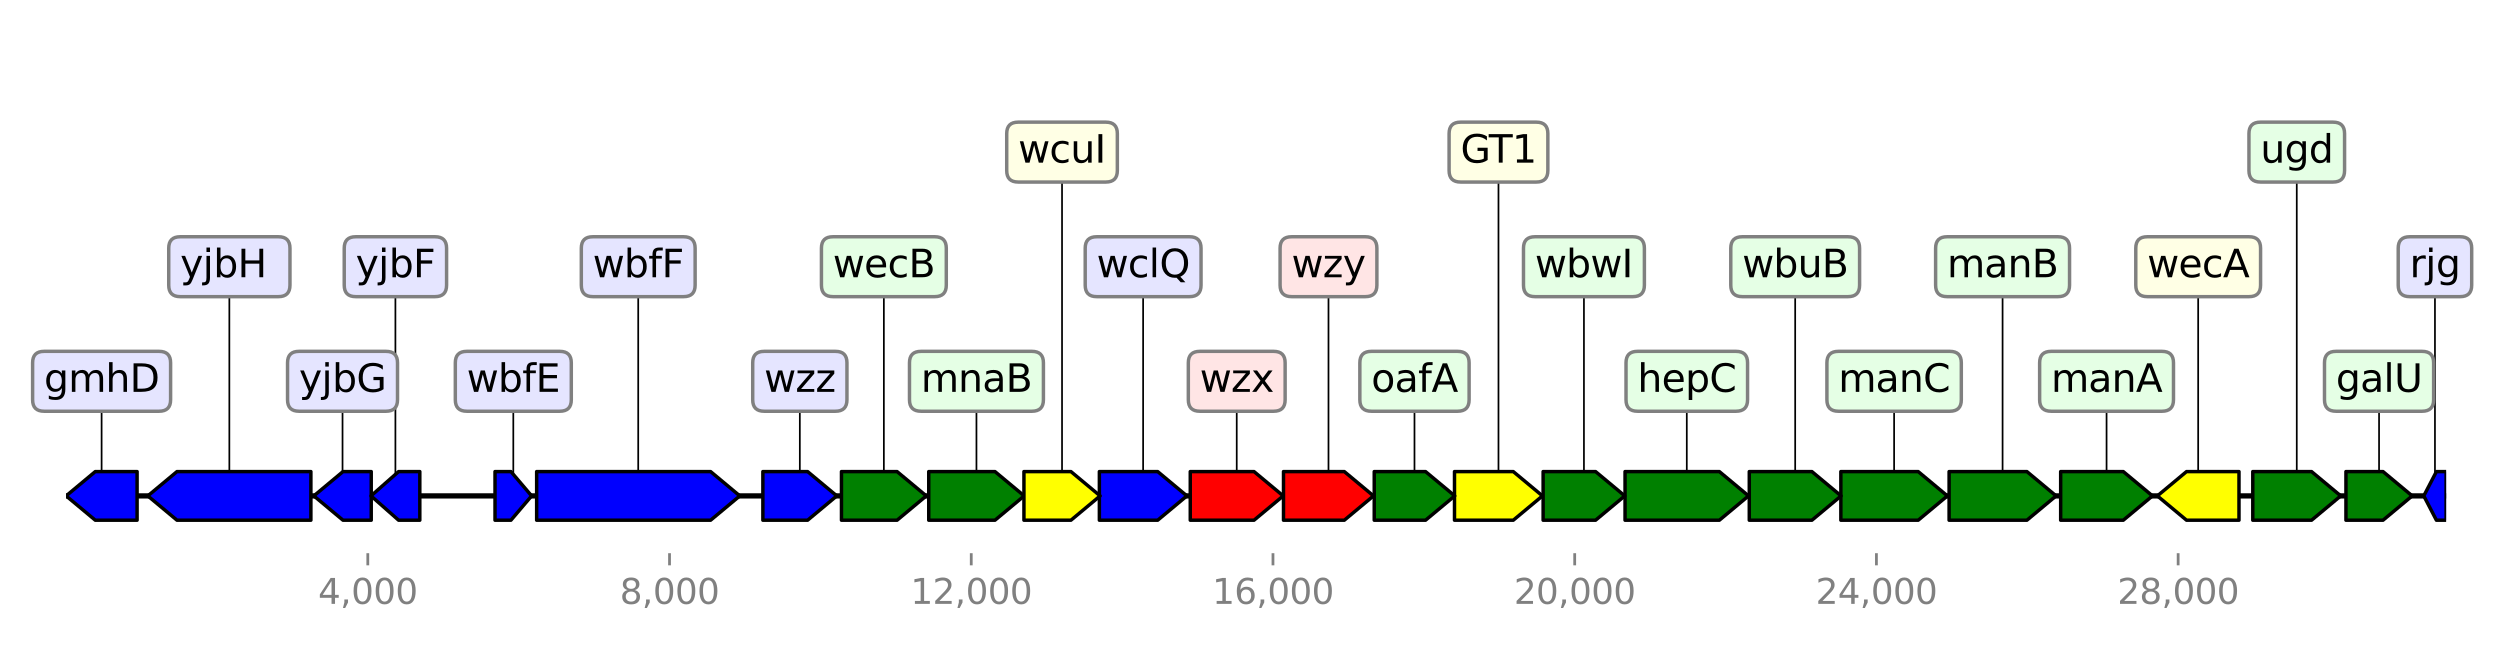 <?xml version="1.0" encoding="utf-8" standalone="no"?>
<!DOCTYPE svg PUBLIC "-//W3C//DTD SVG 1.1//EN"
  "http://www.w3.org/Graphics/SVG/1.1/DTD/svg11.dtd">
<svg height="187.2pt" version="1.1" viewBox="0 0 720 187.2" width="720pt" xmlns="http://www.w3.org/2000/svg" xmlns:xlink="http://www.w3.org/1999/xlink">
 <defs>
  <style type="text/css">*{stroke-linecap:butt;stroke-linejoin:round;}</style>
 </defs>
 <g id="figure_1">
  <g id="patch_1">
   <path d="M 0 187.2 
L 720 187.2 
L 720 0 
L 0 0 
z
" style="fill:#ffffff;"/>
  </g>
  <g id="axes_1">
   <g id="line2d_1">
    <path clip-path="url(#p5db94570dc)" d="M 19.034 142.818 
L 704.488 142.818 
" style="fill:none;stroke:#000000;stroke-linecap:square;stroke-width:1.5;"/>
   </g>
   <g id="line2d_2">
    <path clip-path="url(#p5db94570dc)" d="M 183.807 76.809 
L 183.807 142.818 
" style="fill:none;stroke:#000000;stroke-linecap:square;stroke-width:0.5;"/>
   </g>
   <g id="line2d_3">
    <path clip-path="url(#p5db94570dc)" d="M 66.052 76.809 
L 66.052 142.818 
" style="fill:none;stroke:#000000;stroke-linecap:square;stroke-width:0.5;"/>
   </g>
   <g id="line2d_4">
    <path clip-path="url(#p5db94570dc)" d="M 485.795 109.813 
L 485.795 142.818 
" style="fill:none;stroke:#000000;stroke-linecap:square;stroke-width:0.5;"/>
   </g>
   <g id="line2d_5">
    <path clip-path="url(#p5db94570dc)" d="M 576.743 76.809 
L 576.743 142.818 
" style="fill:none;stroke:#000000;stroke-linecap:square;stroke-width:0.5;"/>
   </g>
   <g id="line2d_6">
    <path clip-path="url(#p5db94570dc)" d="M 545.504 109.813 
L 545.504 142.818 
" style="fill:none;stroke:#000000;stroke-linecap:square;stroke-width:0.5;"/>
   </g>
   <g id="line2d_7">
    <path clip-path="url(#p5db94570dc)" d="M 281.219 109.813 
L 281.219 142.818 
" style="fill:none;stroke:#000000;stroke-linecap:square;stroke-width:0.5;"/>
   </g>
   <g id="line2d_8">
    <path clip-path="url(#p5db94570dc)" d="M 356.178 109.813 
L 356.178 142.818 
" style="fill:none;stroke:#000000;stroke-linecap:square;stroke-width:0.5;"/>
   </g>
   <g id="line2d_9">
    <path clip-path="url(#p5db94570dc)" d="M 517.013 76.809 
L 517.013 142.818 
" style="fill:none;stroke:#000000;stroke-linecap:square;stroke-width:0.5;"/>
   </g>
   <g id="line2d_10">
    <path clip-path="url(#p5db94570dc)" d="M 606.69 109.813 
L 606.69 142.818 
" style="fill:none;stroke:#000000;stroke-linecap:square;stroke-width:0.5;"/>
   </g>
   <g id="line2d_11">
    <path clip-path="url(#p5db94570dc)" d="M 382.605 76.809 
L 382.605 142.818 
" style="fill:none;stroke:#000000;stroke-linecap:square;stroke-width:0.5;"/>
   </g>
   <g id="line2d_12">
    <path clip-path="url(#p5db94570dc)" d="M 431.561 43.804 
L 431.561 142.818 
" style="fill:none;stroke:#000000;stroke-linecap:square;stroke-width:0.5;"/>
   </g>
   <g id="line2d_13">
    <path clip-path="url(#p5db94570dc)" d="M 661.467 43.804 
L 661.467 142.818 
" style="fill:none;stroke:#000000;stroke-linecap:square;stroke-width:0.5;"/>
   </g>
   <g id="line2d_14">
    <path clip-path="url(#p5db94570dc)" d="M 329.218 76.809 
L 329.218 142.818 
" style="fill:none;stroke:#000000;stroke-linecap:square;stroke-width:0.5;"/>
   </g>
   <g id="line2d_15">
    <path clip-path="url(#p5db94570dc)" d="M 254.552 76.809 
L 254.552 142.818 
" style="fill:none;stroke:#000000;stroke-linecap:square;stroke-width:0.5;"/>
   </g>
   <g id="line2d_16">
    <path clip-path="url(#p5db94570dc)" d="M 456.174 76.809 
L 456.174 142.818 
" style="fill:none;stroke:#000000;stroke-linecap:square;stroke-width:0.5;"/>
   </g>
   <g id="line2d_17">
    <path clip-path="url(#p5db94570dc)" d="M 633.074 76.809 
L 633.074 142.818 
" style="fill:none;stroke:#000000;stroke-linecap:square;stroke-width:0.5;"/>
   </g>
   <g id="line2d_18">
    <path clip-path="url(#p5db94570dc)" d="M 407.371 109.813 
L 407.371 142.818 
" style="fill:none;stroke:#000000;stroke-linecap:square;stroke-width:0.5;"/>
   </g>
   <g id="line2d_19">
    <path clip-path="url(#p5db94570dc)" d="M 305.865 43.804 
L 305.865 142.818 
" style="fill:none;stroke:#000000;stroke-linecap:square;stroke-width:0.5;"/>
   </g>
   <g id="line2d_20">
    <path clip-path="url(#p5db94570dc)" d="M 230.351 109.813 
L 230.351 142.818 
" style="fill:none;stroke:#000000;stroke-linecap:square;stroke-width:0.5;"/>
   </g>
   <g id="line2d_21">
    <path clip-path="url(#p5db94570dc)" d="M 29.262 109.813 
L 29.262 142.818 
" style="fill:none;stroke:#000000;stroke-linecap:square;stroke-width:0.5;"/>
   </g>
   <g id="line2d_22">
    <path clip-path="url(#p5db94570dc)" d="M 685.168 109.813 
L 685.168 142.818 
" style="fill:none;stroke:#000000;stroke-linecap:square;stroke-width:0.5;"/>
   </g>
   <g id="line2d_23">
    <path clip-path="url(#p5db94570dc)" d="M 98.649 109.813 
L 98.649 142.818 
" style="fill:none;stroke:#000000;stroke-linecap:square;stroke-width:0.5;"/>
   </g>
   <g id="line2d_24">
    <path clip-path="url(#p5db94570dc)" d="M 113.877 76.809 
L 113.877 142.818 
" style="fill:none;stroke:#000000;stroke-linecap:square;stroke-width:0.5;"/>
   </g>
   <g id="line2d_25">
    <path clip-path="url(#p5db94570dc)" d="M 147.832 109.813 
L 147.832 142.818 
" style="fill:none;stroke:#000000;stroke-linecap:square;stroke-width:0.5;"/>
   </g>
   <g id="line2d_26">
    <path clip-path="url(#p5db94570dc)" d="M 701.266 76.809 
L 701.266 142.818 
" style="fill:none;stroke:#000000;stroke-linecap:square;stroke-width:0.5;"/>
   </g>
   <g id="patch_2">
    <path clip-path="url(#p5db94570dc)" d="M 154.556 135.818 
Q 179.606 135.818 204.657 135.818 
L 204.657 135.818 
Q 208.858 139.318 213.059 142.818 
Q 208.858 146.318 204.657 149.818 
L 204.657 149.818 
Q 179.606 149.818 154.556 149.818 
L 154.556 135.818 
z
" style="fill:#0000ff;stroke:#000000;stroke-linecap:round;"/>
   </g>
   <g id="patch_3">
    <path clip-path="url(#p5db94570dc)" d="M 89.535 149.818 
Q 70.253 149.818 50.97 149.818 
L 50.97 149.818 
Q 46.769 146.318 42.568 142.818 
Q 46.769 139.318 50.97 135.818 
L 50.97 135.818 
Q 70.253 135.818 89.535 135.818 
L 89.535 149.818 
z
" style="fill:#0000ff;stroke:#000000;stroke-linecap:round;"/>
   </g>
   <g id="patch_4">
    <path clip-path="url(#p5db94570dc)" d="M 468.014 135.818 
Q 481.595 135.818 495.176 135.818 
L 495.176 135.818 
Q 499.376 139.318 503.576 142.818 
Q 499.376 146.318 495.176 149.818 
L 495.176 149.818 
Q 481.595 149.818 468.014 149.818 
L 468.014 135.818 
z
" style="fill:#008000;stroke:#000000;stroke-linecap:round;"/>
   </g>
   <g id="patch_5">
    <path clip-path="url(#p5db94570dc)" d="M 561.341 135.818 
Q 572.545 135.818 583.749 135.818 
L 583.749 135.818 
Q 587.947 139.318 592.146 142.818 
Q 587.947 146.318 583.749 149.818 
L 583.749 149.818 
Q 572.545 149.818 561.341 149.818 
L 561.341 135.818 
z
" style="fill:#008000;stroke:#000000;stroke-linecap:round;"/>
   </g>
   <g id="patch_6">
    <path clip-path="url(#p5db94570dc)" d="M 530.166 135.818 
Q 541.304 135.818 552.442 135.818 
L 552.442 135.818 
Q 556.642 139.318 560.841 142.818 
Q 556.642 146.318 552.442 149.818 
L 552.442 149.818 
Q 541.304 149.818 530.166 149.818 
L 530.166 135.818 
z
" style="fill:#008000;stroke:#000000;stroke-linecap:round;"/>
   </g>
   <g id="patch_7">
    <path clip-path="url(#p5db94570dc)" d="M 267.478 135.818 
Q 277.017 135.818 286.556 135.818 
L 286.556 135.818 
Q 290.757 139.318 294.959 142.818 
Q 290.757 146.318 286.556 149.818 
L 286.556 149.818 
Q 277.017 149.818 267.478 149.818 
L 267.478 135.818 
z
" style="fill:#008000;stroke:#000000;stroke-linecap:round;"/>
   </g>
   <g id="patch_8">
    <path clip-path="url(#p5db94570dc)" d="M 342.796 135.818 
Q 351.978 135.818 361.16 135.818 
L 361.16 135.818 
Q 365.36 139.318 369.56 142.818 
Q 365.36 146.318 361.16 149.818 
L 361.16 149.818 
Q 351.978 149.818 342.796 149.818 
L 342.796 135.818 
z
" style="fill:#ff0000;stroke:#000000;stroke-linecap:round;"/>
   </g>
   <g id="patch_9">
    <path clip-path="url(#p5db94570dc)" d="M 503.793 135.818 
Q 512.812 135.818 521.831 135.818 
L 521.831 135.818 
Q 526.031 139.318 530.232 142.818 
Q 526.031 146.318 521.831 149.818 
L 521.831 149.818 
Q 512.812 149.818 503.793 149.818 
L 503.793 135.818 
z
" style="fill:#008000;stroke:#000000;stroke-linecap:round;"/>
   </g>
   <g id="patch_10">
    <path clip-path="url(#p5db94570dc)" d="M 593.471 135.818 
Q 602.489 135.818 611.508 135.818 
L 611.508 135.818 
Q 615.709 139.318 619.909 142.818 
Q 615.709 146.318 611.508 149.818 
L 611.508 149.818 
Q 602.489 149.818 593.471 149.818 
L 593.471 135.818 
z
" style="fill:#008000;stroke:#000000;stroke-linecap:round;"/>
   </g>
   <g id="patch_11">
    <path clip-path="url(#p5db94570dc)" d="M 369.647 135.818 
Q 378.405 135.818 387.164 135.818 
L 387.164 135.818 
Q 391.364 139.318 395.564 142.818 
Q 391.364 146.318 387.164 149.818 
L 387.164 149.818 
Q 378.405 149.818 369.647 149.818 
L 369.647 135.818 
z
" style="fill:#ff0000;stroke:#000000;stroke-linecap:round;"/>
   </g>
   <g id="patch_12">
    <path clip-path="url(#p5db94570dc)" d="M 418.895 135.818 
Q 427.36 135.818 435.825 135.818 
L 435.825 135.818 
Q 440.025 139.318 444.226 142.818 
Q 440.025 146.318 435.825 149.818 
L 435.825 149.818 
Q 427.36 149.818 418.895 149.818 
L 418.895 135.818 
z
" style="fill:#ffff00;stroke:#000000;stroke-linecap:round;"/>
   </g>
   <g id="patch_13">
    <path clip-path="url(#p5db94570dc)" d="M 648.802 135.818 
Q 657.267 135.818 665.731 135.818 
L 665.731 135.818 
Q 669.932 139.318 674.132 142.818 
Q 669.932 146.318 665.731 149.818 
L 665.731 149.818 
Q 657.267 149.818 648.802 149.818 
L 648.802 135.818 
z
" style="fill:#008000;stroke:#000000;stroke-linecap:round;"/>
   </g>
   <g id="patch_14">
    <path clip-path="url(#p5db94570dc)" d="M 316.618 135.818 
Q 325.018 135.818 333.417 135.818 
L 333.417 135.818 
Q 337.618 139.318 341.818 142.818 
Q 337.618 146.318 333.417 149.818 
L 333.417 149.818 
Q 325.018 149.818 316.618 149.818 
L 316.618 135.818 
z
" style="fill:#0000ff;stroke:#000000;stroke-linecap:round;"/>
   </g>
   <g id="patch_15">
    <path clip-path="url(#p5db94570dc)" d="M 242.343 135.818 
Q 250.351 135.818 258.358 135.818 
L 258.358 135.818 
Q 262.56 139.318 266.761 142.818 
Q 262.56 146.318 258.358 149.818 
L 258.358 149.818 
Q 250.351 149.818 242.343 149.818 
L 242.343 135.818 
z
" style="fill:#008000;stroke:#000000;stroke-linecap:round;"/>
   </g>
   <g id="patch_16">
    <path clip-path="url(#p5db94570dc)" d="M 444.421 135.818 
Q 451.975 135.818 459.528 135.818 
L 459.528 135.818 
Q 463.728 139.318 467.927 142.818 
Q 463.728 146.318 459.528 149.818 
L 459.528 149.818 
Q 451.975 149.818 444.421 149.818 
L 444.421 135.818 
z
" style="fill:#008000;stroke:#000000;stroke-linecap:round;"/>
   </g>
   <g id="patch_17">
    <path clip-path="url(#p5db94570dc)" d="M 644.827 149.818 
Q 637.273 149.818 629.72 149.818 
L 629.72 149.818 
Q 625.52 146.318 621.321 142.818 
Q 625.52 139.318 629.72 135.818 
L 629.72 135.818 
Q 637.273 135.818 644.827 135.818 
L 644.827 149.818 
z
" style="fill:#ffff00;stroke:#000000;stroke-linecap:round;"/>
   </g>
   <g id="patch_18">
    <path clip-path="url(#p5db94570dc)" d="M 395.781 135.818 
Q 403.17 135.818 410.56 135.818 
L 410.56 135.818 
Q 414.76 139.318 418.961 142.818 
Q 414.76 146.318 410.56 149.818 
L 410.56 149.818 
Q 403.17 149.818 395.781 149.818 
L 395.781 135.818 
z
" style="fill:#008000;stroke:#000000;stroke-linecap:round;"/>
   </g>
   <g id="patch_19">
    <path clip-path="url(#p5db94570dc)" d="M 294.894 135.818 
Q 301.664 135.818 308.433 135.818 
L 308.433 135.818 
Q 312.634 139.318 316.835 142.818 
Q 312.634 146.318 308.433 149.818 
L 308.433 149.818 
Q 301.664 149.818 294.894 149.818 
L 294.894 135.818 
z
" style="fill:#ffff00;stroke:#000000;stroke-linecap:round;"/>
   </g>
   <g id="patch_20">
    <path clip-path="url(#p5db94570dc)" d="M 219.707 135.818 
Q 226.15 135.818 232.594 135.818 
L 232.594 135.818 
Q 236.795 139.318 240.996 142.818 
Q 236.795 146.318 232.594 149.818 
L 232.594 149.818 
Q 226.15 149.818 219.707 149.818 
L 219.707 135.818 
z
" style="fill:#0000ff;stroke:#000000;stroke-linecap:round;"/>
   </g>
   <g id="patch_21">
    <path clip-path="url(#p5db94570dc)" d="M 39.483 149.818 
Q 33.462 149.818 27.44 149.818 
L 27.44 149.818 
Q 23.24 146.318 19.041 142.818 
Q 23.24 139.318 27.44 135.818 
L 27.44 135.818 
Q 33.462 135.818 39.483 135.818 
L 39.483 149.818 
z
" style="fill:#0000ff;stroke:#000000;stroke-linecap:round;"/>
   </g>
   <g id="patch_22">
    <path clip-path="url(#p5db94570dc)" d="M 675.631 135.818 
Q 680.97 135.818 686.309 135.818 
L 686.309 135.818 
Q 690.507 139.318 694.705 142.818 
Q 690.507 146.318 686.309 149.818 
L 686.309 149.818 
Q 680.97 149.818 675.631 149.818 
L 675.631 135.818 
z
" style="fill:#008000;stroke:#000000;stroke-linecap:round;"/>
   </g>
   <g id="patch_23">
    <path clip-path="url(#p5db94570dc)" d="M 106.915 149.818 
Q 102.848 149.818 98.782 149.818 
L 98.782 149.818 
Q 94.582 146.318 90.383 142.818 
Q 94.582 139.318 98.782 135.818 
L 98.782 135.818 
Q 102.848 135.818 106.915 135.818 
L 106.915 149.818 
z
" style="fill:#0000ff;stroke:#000000;stroke-linecap:round;"/>
   </g>
   <g id="patch_24">
    <path clip-path="url(#p5db94570dc)" d="M 120.905 149.818 
Q 117.849 149.818 114.794 149.818 
L 114.794 149.818 
Q 110.822 146.318 106.85 142.818 
Q 110.822 139.318 114.794 135.818 
L 114.794 135.818 
Q 117.849 135.818 120.905 135.818 
L 120.905 149.818 
z
" style="fill:#0000ff;stroke:#000000;stroke-linecap:round;"/>
   </g>
   <g id="patch_25">
    <path clip-path="url(#p5db94570dc)" d="M 142.564 135.818 
Q 144.855 135.818 147.145 135.818 
L 147.145 135.818 
Q 150.123 139.318 153.1 142.818 
Q 150.123 146.318 147.145 149.818 
L 147.145 149.818 
Q 144.855 149.818 142.564 149.818 
L 142.564 135.818 
z
" style="fill:#0000ff;stroke:#000000;stroke-linecap:round;"/>
   </g>
   <g id="patch_26">
    <path clip-path="url(#p5db94570dc)" d="M 704.481 149.818 
Q 703.082 149.818 701.684 149.818 
L 701.684 149.818 
Q 699.867 146.318 698.051 142.818 
Q 699.867 139.318 701.684 135.818 
L 701.684 135.818 
Q 703.082 135.818 704.481 135.818 
L 704.481 149.818 
z
" style="fill:#0000ff;stroke:#000000;stroke-linecap:round;"/>
   </g>
   <g id="matplotlib.axis_1">
    <g id="xtick_1">
     <g id="line2d_27">
      <defs>
       <path d="M 0 0 
L 0 3.5 
" id="m36ef180a07" style="stroke:#808080;stroke-width:0.8;"/>
      </defs>
      <g>
       <use style="fill:#808080;stroke:#808080;stroke-width:0.8;" x="105.926" xlink:href="#m36ef180a07" y="159.32"/>
      </g>
     </g>
     <g id="text_1">
      <!-- 4,000 -->
      <g style="fill:#808080;" transform="translate(91.612 173.918)scale(0.1 -0.1)">
       <defs>
        <path d="M 2419 4116 
L 825 1625 
L 2419 1625 
L 2419 4116 
z
M 2253 4666 
L 3047 4666 
L 3047 1625 
L 3713 1625 
L 3713 1100 
L 3047 1100 
L 3047 0 
L 2419 0 
L 2419 1100 
L 313 1100 
L 313 1709 
L 2253 4666 
z
" id="DejaVuSans-34" transform="scale(0.016)"/>
        <path d="M 750 794 
L 1409 794 
L 1409 256 
L 897 -744 
L 494 -744 
L 750 256 
L 750 794 
z
" id="DejaVuSans-2c" transform="scale(0.016)"/>
        <path d="M 2034 4250 
Q 1547 4250 1301 3770 
Q 1056 3291 1056 2328 
Q 1056 1369 1301 889 
Q 1547 409 2034 409 
Q 2525 409 2770 889 
Q 3016 1369 3016 2328 
Q 3016 3291 2770 3770 
Q 2525 4250 2034 4250 
z
M 2034 4750 
Q 2819 4750 3233 4129 
Q 3647 3509 3647 2328 
Q 3647 1150 3233 529 
Q 2819 -91 2034 -91 
Q 1250 -91 836 529 
Q 422 1150 422 2328 
Q 422 3509 836 4129 
Q 1250 4750 2034 4750 
z
" id="DejaVuSans-30" transform="scale(0.016)"/>
       </defs>
       <use xlink:href="#DejaVuSans-34"/>
       <use x="63.623" xlink:href="#DejaVuSans-2c"/>
       <use x="95.41" xlink:href="#DejaVuSans-30"/>
       <use x="159.033" xlink:href="#DejaVuSans-30"/>
       <use x="222.656" xlink:href="#DejaVuSans-30"/>
      </g>
     </g>
    </g>
    <g id="xtick_2">
     <g id="line2d_28">
      <g>
       <use style="fill:#808080;stroke:#808080;stroke-width:0.8;" x="192.823" xlink:href="#m36ef180a07" y="159.32"/>
      </g>
     </g>
     <g id="text_2">
      <!-- 8,000 -->
      <g style="fill:#808080;" transform="translate(178.509 173.918)scale(0.1 -0.1)">
       <defs>
        <path d="M 2034 2216 
Q 1584 2216 1326 1975 
Q 1069 1734 1069 1313 
Q 1069 891 1326 650 
Q 1584 409 2034 409 
Q 2484 409 2743 651 
Q 3003 894 3003 1313 
Q 3003 1734 2745 1975 
Q 2488 2216 2034 2216 
z
M 1403 2484 
Q 997 2584 770 2862 
Q 544 3141 544 3541 
Q 544 4100 942 4425 
Q 1341 4750 2034 4750 
Q 2731 4750 3128 4425 
Q 3525 4100 3525 3541 
Q 3525 3141 3298 2862 
Q 3072 2584 2669 2484 
Q 3125 2378 3379 2068 
Q 3634 1759 3634 1313 
Q 3634 634 3220 271 
Q 2806 -91 2034 -91 
Q 1263 -91 848 271 
Q 434 634 434 1313 
Q 434 1759 690 2068 
Q 947 2378 1403 2484 
z
M 1172 3481 
Q 1172 3119 1398 2916 
Q 1625 2713 2034 2713 
Q 2441 2713 2670 2916 
Q 2900 3119 2900 3481 
Q 2900 3844 2670 4047 
Q 2441 4250 2034 4250 
Q 1625 4250 1398 4047 
Q 1172 3844 1172 3481 
z
" id="DejaVuSans-38" transform="scale(0.016)"/>
       </defs>
       <use xlink:href="#DejaVuSans-38"/>
       <use x="63.623" xlink:href="#DejaVuSans-2c"/>
       <use x="95.41" xlink:href="#DejaVuSans-30"/>
       <use x="159.033" xlink:href="#DejaVuSans-30"/>
       <use x="222.656" xlink:href="#DejaVuSans-30"/>
      </g>
     </g>
    </g>
    <g id="xtick_3">
     <g id="line2d_29">
      <g>
       <use style="fill:#808080;stroke:#808080;stroke-width:0.8;" x="279.72" xlink:href="#m36ef180a07" y="159.32"/>
      </g>
     </g>
     <g id="text_3">
      <!-- 12,000 -->
      <g style="fill:#808080;" transform="translate(262.224 173.918)scale(0.1 -0.1)">
       <defs>
        <path d="M 794 531 
L 1825 531 
L 1825 4091 
L 703 3866 
L 703 4441 
L 1819 4666 
L 2450 4666 
L 2450 531 
L 3481 531 
L 3481 0 
L 794 0 
L 794 531 
z
" id="DejaVuSans-31" transform="scale(0.016)"/>
        <path d="M 1228 531 
L 3431 531 
L 3431 0 
L 469 0 
L 469 531 
Q 828 903 1448 1529 
Q 2069 2156 2228 2338 
Q 2531 2678 2651 2914 
Q 2772 3150 2772 3378 
Q 2772 3750 2511 3984 
Q 2250 4219 1831 4219 
Q 1534 4219 1204 4116 
Q 875 4013 500 3803 
L 500 4441 
Q 881 4594 1212 4672 
Q 1544 4750 1819 4750 
Q 2544 4750 2975 4387 
Q 3406 4025 3406 3419 
Q 3406 3131 3298 2873 
Q 3191 2616 2906 2266 
Q 2828 2175 2409 1742 
Q 1991 1309 1228 531 
z
" id="DejaVuSans-32" transform="scale(0.016)"/>
       </defs>
       <use xlink:href="#DejaVuSans-31"/>
       <use x="63.623" xlink:href="#DejaVuSans-32"/>
       <use x="127.246" xlink:href="#DejaVuSans-2c"/>
       <use x="159.033" xlink:href="#DejaVuSans-30"/>
       <use x="222.656" xlink:href="#DejaVuSans-30"/>
       <use x="286.279" xlink:href="#DejaVuSans-30"/>
      </g>
     </g>
    </g>
    <g id="xtick_4">
     <g id="line2d_30">
      <g>
       <use style="fill:#808080;stroke:#808080;stroke-width:0.8;" x="366.616" xlink:href="#m36ef180a07" y="159.32"/>
      </g>
     </g>
     <g id="text_4">
      <!-- 16,000 -->
      <g style="fill:#808080;" transform="translate(349.121 173.918)scale(0.1 -0.1)">
       <defs>
        <path d="M 2113 2584 
Q 1688 2584 1439 2293 
Q 1191 2003 1191 1497 
Q 1191 994 1439 701 
Q 1688 409 2113 409 
Q 2538 409 2786 701 
Q 3034 994 3034 1497 
Q 3034 2003 2786 2293 
Q 2538 2584 2113 2584 
z
M 3366 4563 
L 3366 3988 
Q 3128 4100 2886 4159 
Q 2644 4219 2406 4219 
Q 1781 4219 1451 3797 
Q 1122 3375 1075 2522 
Q 1259 2794 1537 2939 
Q 1816 3084 2150 3084 
Q 2853 3084 3261 2657 
Q 3669 2231 3669 1497 
Q 3669 778 3244 343 
Q 2819 -91 2113 -91 
Q 1303 -91 875 529 
Q 447 1150 447 2328 
Q 447 3434 972 4092 
Q 1497 4750 2381 4750 
Q 2619 4750 2861 4703 
Q 3103 4656 3366 4563 
z
" id="DejaVuSans-36" transform="scale(0.016)"/>
       </defs>
       <use xlink:href="#DejaVuSans-31"/>
       <use x="63.623" xlink:href="#DejaVuSans-36"/>
       <use x="127.246" xlink:href="#DejaVuSans-2c"/>
       <use x="159.033" xlink:href="#DejaVuSans-30"/>
       <use x="222.656" xlink:href="#DejaVuSans-30"/>
       <use x="286.279" xlink:href="#DejaVuSans-30"/>
      </g>
     </g>
    </g>
    <g id="xtick_5">
     <g id="line2d_31">
      <g>
       <use style="fill:#808080;stroke:#808080;stroke-width:0.8;" x="453.513" xlink:href="#m36ef180a07" y="159.32"/>
      </g>
     </g>
     <g id="text_5">
      <!-- 20,000 -->
      <g style="fill:#808080;" transform="translate(436.017 173.918)scale(0.1 -0.1)">
       <use xlink:href="#DejaVuSans-32"/>
       <use x="63.623" xlink:href="#DejaVuSans-30"/>
       <use x="127.246" xlink:href="#DejaVuSans-2c"/>
       <use x="159.033" xlink:href="#DejaVuSans-30"/>
       <use x="222.656" xlink:href="#DejaVuSans-30"/>
       <use x="286.279" xlink:href="#DejaVuSans-30"/>
      </g>
     </g>
    </g>
    <g id="xtick_6">
     <g id="line2d_32">
      <g>
       <use style="fill:#808080;stroke:#808080;stroke-width:0.8;" x="540.409" xlink:href="#m36ef180a07" y="159.32"/>
      </g>
     </g>
     <g id="text_6">
      <!-- 24,000 -->
      <g style="fill:#808080;" transform="translate(522.914 173.918)scale(0.1 -0.1)">
       <use xlink:href="#DejaVuSans-32"/>
       <use x="63.623" xlink:href="#DejaVuSans-34"/>
       <use x="127.246" xlink:href="#DejaVuSans-2c"/>
       <use x="159.033" xlink:href="#DejaVuSans-30"/>
       <use x="222.656" xlink:href="#DejaVuSans-30"/>
       <use x="286.279" xlink:href="#DejaVuSans-30"/>
      </g>
     </g>
    </g>
    <g id="xtick_7">
     <g id="line2d_33">
      <g>
       <use style="fill:#808080;stroke:#808080;stroke-width:0.8;" x="627.306" xlink:href="#m36ef180a07" y="159.32"/>
      </g>
     </g>
     <g id="text_7">
      <!-- 28,000 -->
      <g style="fill:#808080;" transform="translate(609.811 173.918)scale(0.1 -0.1)">
       <use xlink:href="#DejaVuSans-32"/>
       <use x="63.623" xlink:href="#DejaVuSans-38"/>
       <use x="127.246" xlink:href="#DejaVuSans-2c"/>
       <use x="159.033" xlink:href="#DejaVuSans-30"/>
       <use x="222.656" xlink:href="#DejaVuSans-30"/>
       <use x="286.279" xlink:href="#DejaVuSans-30"/>
      </g>
     </g>
    </g>
   </g>
   <g id="linkto_wbfF">
    <g id="patch_27">
     <a xlink:href="wbfF">
      <path d="M 170.718 85.432 
L 196.897 85.432 
Q 200.197 85.432 200.197 82.132 
L 200.197 71.486 
Q 200.197 68.186 196.897 68.186 
L 170.718 68.186 
Q 167.418 68.186 167.418 71.486 
L 167.418 82.132 
Q 167.418 85.432 170.718 85.432 
z
" style="fill:#e5e5ff;stroke:#808080;stroke-linejoin:miter;"/>
     </a>
    </g>
    <!-- wbfF -->
    <g transform="translate(170.718 79.844)scale(0.11 -0.11)">
     <defs>
      <path d="M 269 3500 
L 844 3500 
L 1563 769 
L 2278 3500 
L 2956 3500 
L 3675 769 
L 4391 3500 
L 4966 3500 
L 4050 0 
L 3372 0 
L 2619 2869 
L 1863 0 
L 1184 0 
L 269 3500 
z
" id="DejaVuSans-77" transform="scale(0.016)"/>
      <path d="M 3116 1747 
Q 3116 2381 2855 2742 
Q 2594 3103 2138 3103 
Q 1681 3103 1420 2742 
Q 1159 2381 1159 1747 
Q 1159 1113 1420 752 
Q 1681 391 2138 391 
Q 2594 391 2855 752 
Q 3116 1113 3116 1747 
z
M 1159 2969 
Q 1341 3281 1617 3432 
Q 1894 3584 2278 3584 
Q 2916 3584 3314 3078 
Q 3713 2572 3713 1747 
Q 3713 922 3314 415 
Q 2916 -91 2278 -91 
Q 1894 -91 1617 61 
Q 1341 213 1159 525 
L 1159 0 
L 581 0 
L 581 4863 
L 1159 4863 
L 1159 2969 
z
" id="DejaVuSans-62" transform="scale(0.016)"/>
      <path d="M 2375 4863 
L 2375 4384 
L 1825 4384 
Q 1516 4384 1395 4259 
Q 1275 4134 1275 3809 
L 1275 3500 
L 2222 3500 
L 2222 3053 
L 1275 3053 
L 1275 0 
L 697 0 
L 697 3053 
L 147 3053 
L 147 3500 
L 697 3500 
L 697 3744 
Q 697 4328 969 4595 
Q 1241 4863 1831 4863 
L 2375 4863 
z
" id="DejaVuSans-66" transform="scale(0.016)"/>
      <path d="M 628 4666 
L 3309 4666 
L 3309 4134 
L 1259 4134 
L 1259 2759 
L 3109 2759 
L 3109 2228 
L 1259 2228 
L 1259 0 
L 628 0 
L 628 4666 
z
" id="DejaVuSans-46" transform="scale(0.016)"/>
     </defs>
     <use xlink:href="#DejaVuSans-77"/>
     <use x="81.787" xlink:href="#DejaVuSans-62"/>
     <use x="145.264" xlink:href="#DejaVuSans-66"/>
     <use x="180.469" xlink:href="#DejaVuSans-46"/>
    </g>
   </g>
   <g id="linkto_yjbH ">
    <g id="patch_28">
     <a xlink:href="yjbH ">
      <path d="M 51.893 85.432 
L 80.211 85.432 
Q 83.511 85.432 83.511 82.132 
L 83.511 71.486 
Q 83.511 68.186 80.211 68.186 
L 51.893 68.186 
Q 48.593 68.186 48.593 71.486 
L 48.593 82.132 
Q 48.593 85.432 51.893 85.432 
z
" style="fill:#e5e5ff;stroke:#808080;stroke-linejoin:miter;"/>
     </a>
    </g>
    <!-- yjbH  -->
    <g transform="translate(51.893 79.844)scale(0.11 -0.11)">
     <defs>
      <path d="M 2059 -325 
Q 1816 -950 1584 -1140 
Q 1353 -1331 966 -1331 
L 506 -1331 
L 506 -850 
L 844 -850 
Q 1081 -850 1212 -737 
Q 1344 -625 1503 -206 
L 1606 56 
L 191 3500 
L 800 3500 
L 1894 763 
L 2988 3500 
L 3597 3500 
L 2059 -325 
z
" id="DejaVuSans-79" transform="scale(0.016)"/>
      <path d="M 603 3500 
L 1178 3500 
L 1178 -63 
Q 1178 -731 923 -1031 
Q 669 -1331 103 -1331 
L -116 -1331 
L -116 -844 
L 38 -844 
Q 366 -844 484 -692 
Q 603 -541 603 -63 
L 603 3500 
z
M 603 4863 
L 1178 4863 
L 1178 4134 
L 603 4134 
L 603 4863 
z
" id="DejaVuSans-6a" transform="scale(0.016)"/>
      <path d="M 628 4666 
L 1259 4666 
L 1259 2753 
L 3553 2753 
L 3553 4666 
L 4184 4666 
L 4184 0 
L 3553 0 
L 3553 2222 
L 1259 2222 
L 1259 0 
L 628 0 
L 628 4666 
z
" id="DejaVuSans-48" transform="scale(0.016)"/>
      <path id="DejaVuSans-20" transform="scale(0.016)"/>
     </defs>
     <use xlink:href="#DejaVuSans-79"/>
     <use x="59.18" xlink:href="#DejaVuSans-6a"/>
     <use x="86.963" xlink:href="#DejaVuSans-62"/>
     <use x="150.439" xlink:href="#DejaVuSans-48"/>
     <use x="225.635" xlink:href="#DejaVuSans-20"/>
    </g>
   </g>
   <g id="linkto_hepC">
    <g id="patch_29">
     <a xlink:href="hepC">
      <path d="M 471.593 118.436 
L 499.997 118.436 
Q 503.297 118.436 503.297 115.136 
L 503.297 104.49 
Q 503.297 101.19 499.997 101.19 
L 471.593 101.19 
Q 468.293 101.19 468.293 104.49 
L 468.293 115.136 
Q 468.293 118.436 471.593 118.436 
z
" style="fill:#e5ffe5;stroke:#808080;stroke-linejoin:miter;"/>
     </a>
    </g>
    <!-- hepC -->
    <g transform="translate(471.593 112.849)scale(0.11 -0.11)">
     <defs>
      <path d="M 3513 2113 
L 3513 0 
L 2938 0 
L 2938 2094 
Q 2938 2591 2744 2837 
Q 2550 3084 2163 3084 
Q 1697 3084 1428 2787 
Q 1159 2491 1159 1978 
L 1159 0 
L 581 0 
L 581 4863 
L 1159 4863 
L 1159 2956 
Q 1366 3272 1645 3428 
Q 1925 3584 2291 3584 
Q 2894 3584 3203 3211 
Q 3513 2838 3513 2113 
z
" id="DejaVuSans-68" transform="scale(0.016)"/>
      <path d="M 3597 1894 
L 3597 1613 
L 953 1613 
Q 991 1019 1311 708 
Q 1631 397 2203 397 
Q 2534 397 2845 478 
Q 3156 559 3463 722 
L 3463 178 
Q 3153 47 2828 -22 
Q 2503 -91 2169 -91 
Q 1331 -91 842 396 
Q 353 884 353 1716 
Q 353 2575 817 3079 
Q 1281 3584 2069 3584 
Q 2775 3584 3186 3129 
Q 3597 2675 3597 1894 
z
M 3022 2063 
Q 3016 2534 2758 2815 
Q 2500 3097 2075 3097 
Q 1594 3097 1305 2825 
Q 1016 2553 972 2059 
L 3022 2063 
z
" id="DejaVuSans-65" transform="scale(0.016)"/>
      <path d="M 1159 525 
L 1159 -1331 
L 581 -1331 
L 581 3500 
L 1159 3500 
L 1159 2969 
Q 1341 3281 1617 3432 
Q 1894 3584 2278 3584 
Q 2916 3584 3314 3078 
Q 3713 2572 3713 1747 
Q 3713 922 3314 415 
Q 2916 -91 2278 -91 
Q 1894 -91 1617 61 
Q 1341 213 1159 525 
z
M 3116 1747 
Q 3116 2381 2855 2742 
Q 2594 3103 2138 3103 
Q 1681 3103 1420 2742 
Q 1159 2381 1159 1747 
Q 1159 1113 1420 752 
Q 1681 391 2138 391 
Q 2594 391 2855 752 
Q 3116 1113 3116 1747 
z
" id="DejaVuSans-70" transform="scale(0.016)"/>
      <path d="M 4122 4306 
L 4122 3641 
Q 3803 3938 3442 4084 
Q 3081 4231 2675 4231 
Q 1875 4231 1450 3742 
Q 1025 3253 1025 2328 
Q 1025 1406 1450 917 
Q 1875 428 2675 428 
Q 3081 428 3442 575 
Q 3803 722 4122 1019 
L 4122 359 
Q 3791 134 3420 21 
Q 3050 -91 2638 -91 
Q 1578 -91 968 557 
Q 359 1206 359 2328 
Q 359 3453 968 4101 
Q 1578 4750 2638 4750 
Q 3056 4750 3426 4639 
Q 3797 4528 4122 4306 
z
" id="DejaVuSans-43" transform="scale(0.016)"/>
     </defs>
     <use xlink:href="#DejaVuSans-68"/>
     <use x="63.379" xlink:href="#DejaVuSans-65"/>
     <use x="124.902" xlink:href="#DejaVuSans-70"/>
     <use x="188.379" xlink:href="#DejaVuSans-43"/>
    </g>
   </g>
   <g id="linkto_manB">
    <g id="patch_30">
     <a xlink:href="manB">
      <path d="M 560.756 85.432 
L 592.73 85.432 
Q 596.03 85.432 596.03 82.132 
L 596.03 71.486 
Q 596.03 68.186 592.73 68.186 
L 560.756 68.186 
Q 557.456 68.186 557.456 71.486 
L 557.456 82.132 
Q 557.456 85.432 560.756 85.432 
z
" style="fill:#e5ffe5;stroke:#808080;stroke-linejoin:miter;"/>
     </a>
    </g>
    <!-- manB -->
    <g transform="translate(560.756 79.844)scale(0.11 -0.11)">
     <defs>
      <path d="M 3328 2828 
Q 3544 3216 3844 3400 
Q 4144 3584 4550 3584 
Q 5097 3584 5394 3201 
Q 5691 2819 5691 2113 
L 5691 0 
L 5113 0 
L 5113 2094 
Q 5113 2597 4934 2840 
Q 4756 3084 4391 3084 
Q 3944 3084 3684 2787 
Q 3425 2491 3425 1978 
L 3425 0 
L 2847 0 
L 2847 2094 
Q 2847 2600 2669 2842 
Q 2491 3084 2119 3084 
Q 1678 3084 1418 2786 
Q 1159 2488 1159 1978 
L 1159 0 
L 581 0 
L 581 3500 
L 1159 3500 
L 1159 2956 
Q 1356 3278 1631 3431 
Q 1906 3584 2284 3584 
Q 2666 3584 2933 3390 
Q 3200 3197 3328 2828 
z
" id="DejaVuSans-6d" transform="scale(0.016)"/>
      <path d="M 2194 1759 
Q 1497 1759 1228 1600 
Q 959 1441 959 1056 
Q 959 750 1161 570 
Q 1363 391 1709 391 
Q 2188 391 2477 730 
Q 2766 1069 2766 1631 
L 2766 1759 
L 2194 1759 
z
M 3341 1997 
L 3341 0 
L 2766 0 
L 2766 531 
Q 2569 213 2275 61 
Q 1981 -91 1556 -91 
Q 1019 -91 701 211 
Q 384 513 384 1019 
Q 384 1609 779 1909 
Q 1175 2209 1959 2209 
L 2766 2209 
L 2766 2266 
Q 2766 2663 2505 2880 
Q 2244 3097 1772 3097 
Q 1472 3097 1187 3025 
Q 903 2953 641 2809 
L 641 3341 
Q 956 3463 1253 3523 
Q 1550 3584 1831 3584 
Q 2591 3584 2966 3190 
Q 3341 2797 3341 1997 
z
" id="DejaVuSans-61" transform="scale(0.016)"/>
      <path d="M 3513 2113 
L 3513 0 
L 2938 0 
L 2938 2094 
Q 2938 2591 2744 2837 
Q 2550 3084 2163 3084 
Q 1697 3084 1428 2787 
Q 1159 2491 1159 1978 
L 1159 0 
L 581 0 
L 581 3500 
L 1159 3500 
L 1159 2956 
Q 1366 3272 1645 3428 
Q 1925 3584 2291 3584 
Q 2894 3584 3203 3211 
Q 3513 2838 3513 2113 
z
" id="DejaVuSans-6e" transform="scale(0.016)"/>
      <path d="M 1259 2228 
L 1259 519 
L 2272 519 
Q 2781 519 3026 730 
Q 3272 941 3272 1375 
Q 3272 1813 3026 2020 
Q 2781 2228 2272 2228 
L 1259 2228 
z
M 1259 4147 
L 1259 2741 
L 2194 2741 
Q 2656 2741 2882 2914 
Q 3109 3088 3109 3444 
Q 3109 3797 2882 3972 
Q 2656 4147 2194 4147 
L 1259 4147 
z
M 628 4666 
L 2241 4666 
Q 2963 4666 3353 4366 
Q 3744 4066 3744 3513 
Q 3744 3084 3544 2831 
Q 3344 2578 2956 2516 
Q 3422 2416 3680 2098 
Q 3938 1781 3938 1306 
Q 3938 681 3513 340 
Q 3088 0 2303 0 
L 628 0 
L 628 4666 
z
" id="DejaVuSans-42" transform="scale(0.016)"/>
     </defs>
     <use xlink:href="#DejaVuSans-6d"/>
     <use x="97.412" xlink:href="#DejaVuSans-61"/>
     <use x="158.691" xlink:href="#DejaVuSans-6e"/>
     <use x="222.07" xlink:href="#DejaVuSans-42"/>
    </g>
   </g>
   <g id="linkto_manC">
    <g id="patch_31">
     <a xlink:href="manC">
      <path d="M 529.45 118.436 
L 561.558 118.436 
Q 564.858 118.436 564.858 115.136 
L 564.858 104.49 
Q 564.858 101.19 561.558 101.19 
L 529.45 101.19 
Q 526.15 101.19 526.15 104.49 
L 526.15 115.136 
Q 526.15 118.436 529.45 118.436 
z
" style="fill:#e5ffe5;stroke:#808080;stroke-linejoin:miter;"/>
     </a>
    </g>
    <!-- manC -->
    <g transform="translate(529.45 112.849)scale(0.11 -0.11)">
     <use xlink:href="#DejaVuSans-6d"/>
     <use x="97.412" xlink:href="#DejaVuSans-61"/>
     <use x="158.691" xlink:href="#DejaVuSans-6e"/>
     <use x="222.07" xlink:href="#DejaVuSans-43"/>
    </g>
   </g>
   <g id="linkto_mnaB">
    <g id="patch_32">
     <a xlink:href="mnaB">
      <path d="M 265.232 118.436 
L 297.205 118.436 
Q 300.505 118.436 300.505 115.136 
L 300.505 104.49 
Q 300.505 101.19 297.205 101.19 
L 265.232 101.19 
Q 261.932 101.19 261.932 104.49 
L 261.932 115.136 
Q 261.932 118.436 265.232 118.436 
z
" style="fill:#e5ffe5;stroke:#808080;stroke-linejoin:miter;"/>
     </a>
    </g>
    <!-- mnaB -->
    <g transform="translate(265.232 112.849)scale(0.11 -0.11)">
     <use xlink:href="#DejaVuSans-6d"/>
     <use x="97.412" xlink:href="#DejaVuSans-6e"/>
     <use x="160.791" xlink:href="#DejaVuSans-61"/>
     <use x="222.07" xlink:href="#DejaVuSans-42"/>
    </g>
   </g>
   <g id="linkto_wzx">
    <g id="patch_33">
     <a xlink:href="wzx">
      <path d="M 345.538 118.436 
L 366.818 118.436 
Q 370.118 118.436 370.118 115.136 
L 370.118 104.49 
Q 370.118 101.19 366.818 101.19 
L 345.538 101.19 
Q 342.238 101.19 342.238 104.49 
L 342.238 115.136 
Q 342.238 118.436 345.538 118.436 
z
" style="fill:#ffe5e5;stroke:#808080;stroke-linejoin:miter;"/>
     </a>
    </g>
    <!-- wzx -->
    <g transform="translate(345.538 112.849)scale(0.11 -0.11)">
     <defs>
      <path d="M 353 3500 
L 3084 3500 
L 3084 2975 
L 922 459 
L 3084 459 
L 3084 0 
L 275 0 
L 275 525 
L 2438 3041 
L 353 3041 
L 353 3500 
z
" id="DejaVuSans-7a" transform="scale(0.016)"/>
      <path d="M 3513 3500 
L 2247 1797 
L 3578 0 
L 2900 0 
L 1881 1375 
L 863 0 
L 184 0 
L 1544 1831 
L 300 3500 
L 978 3500 
L 1906 2253 
L 2834 3500 
L 3513 3500 
z
" id="DejaVuSans-78" transform="scale(0.016)"/>
     </defs>
     <use xlink:href="#DejaVuSans-77"/>
     <use x="81.787" xlink:href="#DejaVuSans-7a"/>
     <use x="134.277" xlink:href="#DejaVuSans-78"/>
    </g>
   </g>
   <g id="linkto_wbuB">
    <g id="patch_34">
     <a xlink:href="wbuB">
      <path d="M 501.764 85.432 
L 532.261 85.432 
Q 535.561 85.432 535.561 82.132 
L 535.561 71.486 
Q 535.561 68.186 532.261 68.186 
L 501.764 68.186 
Q 498.464 68.186 498.464 71.486 
L 498.464 82.132 
Q 498.464 85.432 501.764 85.432 
z
" style="fill:#e5ffe5;stroke:#808080;stroke-linejoin:miter;"/>
     </a>
    </g>
    <!-- wbuB -->
    <g transform="translate(501.764 79.844)scale(0.11 -0.11)">
     <defs>
      <path d="M 544 1381 
L 544 3500 
L 1119 3500 
L 1119 1403 
Q 1119 906 1312 657 
Q 1506 409 1894 409 
Q 2359 409 2629 706 
Q 2900 1003 2900 1516 
L 2900 3500 
L 3475 3500 
L 3475 0 
L 2900 0 
L 2900 538 
Q 2691 219 2414 64 
Q 2138 -91 1772 -91 
Q 1169 -91 856 284 
Q 544 659 544 1381 
z
M 1991 3584 
L 1991 3584 
z
" id="DejaVuSans-75" transform="scale(0.016)"/>
     </defs>
     <use xlink:href="#DejaVuSans-77"/>
     <use x="81.787" xlink:href="#DejaVuSans-62"/>
     <use x="145.264" xlink:href="#DejaVuSans-75"/>
     <use x="208.643" xlink:href="#DejaVuSans-42"/>
    </g>
   </g>
   <g id="linkto_manA">
    <g id="patch_35">
     <a xlink:href="manA">
      <path d="M 590.714 118.436 
L 622.666 118.436 
Q 625.966 118.436 625.966 115.136 
L 625.966 104.49 
Q 625.966 101.19 622.666 101.19 
L 590.714 101.19 
Q 587.414 101.19 587.414 104.49 
L 587.414 115.136 
Q 587.414 118.436 590.714 118.436 
z
" style="fill:#e5ffe5;stroke:#808080;stroke-linejoin:miter;"/>
     </a>
    </g>
    <!-- manA -->
    <g transform="translate(590.714 112.849)scale(0.11 -0.11)">
     <defs>
      <path d="M 2188 4044 
L 1331 1722 
L 3047 1722 
L 2188 4044 
z
M 1831 4666 
L 2547 4666 
L 4325 0 
L 3669 0 
L 3244 1197 
L 1141 1197 
L 716 0 
L 50 0 
L 1831 4666 
z
" id="DejaVuSans-41" transform="scale(0.016)"/>
     </defs>
     <use xlink:href="#DejaVuSans-6d"/>
     <use x="97.412" xlink:href="#DejaVuSans-61"/>
     <use x="158.691" xlink:href="#DejaVuSans-6e"/>
     <use x="222.07" xlink:href="#DejaVuSans-41"/>
    </g>
   </g>
   <g id="linkto_wzy">
    <g id="patch_36">
     <a xlink:href="wzy">
      <path d="M 371.965 85.432 
L 393.245 85.432 
Q 396.545 85.432 396.545 82.132 
L 396.545 71.486 
Q 396.545 68.186 393.245 68.186 
L 371.965 68.186 
Q 368.665 68.186 368.665 71.486 
L 368.665 82.132 
Q 368.665 85.432 371.965 85.432 
z
" style="fill:#ffe5e5;stroke:#808080;stroke-linejoin:miter;"/>
     </a>
    </g>
    <!-- wzy -->
    <g transform="translate(371.965 79.844)scale(0.11 -0.11)">
     <use xlink:href="#DejaVuSans-77"/>
     <use x="81.787" xlink:href="#DejaVuSans-7a"/>
     <use x="134.277" xlink:href="#DejaVuSans-79"/>
    </g>
   </g>
   <g id="linkto_GT1">
    <g id="patch_37">
     <a xlink:href="GT1">
      <path d="M 420.64 52.427 
L 442.481 52.427 
Q 445.781 52.427 445.781 49.127 
L 445.781 38.481 
Q 445.781 35.181 442.481 35.181 
L 420.64 35.181 
Q 417.34 35.181 417.34 38.481 
L 417.34 49.127 
Q 417.34 52.427 420.64 52.427 
z
" style="fill:#ffffe5;stroke:#808080;stroke-linejoin:miter;"/>
     </a>
    </g>
    <!-- GT1 -->
    <g transform="translate(420.64 46.84)scale(0.11 -0.11)">
     <defs>
      <path d="M 3809 666 
L 3809 1919 
L 2778 1919 
L 2778 2438 
L 4434 2438 
L 4434 434 
Q 4069 175 3628 42 
Q 3188 -91 2688 -91 
Q 1594 -91 976 548 
Q 359 1188 359 2328 
Q 359 3472 976 4111 
Q 1594 4750 2688 4750 
Q 3144 4750 3555 4637 
Q 3966 4525 4313 4306 
L 4313 3634 
Q 3963 3931 3569 4081 
Q 3175 4231 2741 4231 
Q 1884 4231 1454 3753 
Q 1025 3275 1025 2328 
Q 1025 1384 1454 906 
Q 1884 428 2741 428 
Q 3075 428 3337 486 
Q 3600 544 3809 666 
z
" id="DejaVuSans-47" transform="scale(0.016)"/>
      <path d="M -19 4666 
L 3928 4666 
L 3928 4134 
L 2272 4134 
L 2272 0 
L 1638 0 
L 1638 4134 
L -19 4134 
L -19 4666 
z
" id="DejaVuSans-54" transform="scale(0.016)"/>
     </defs>
     <use xlink:href="#DejaVuSans-47"/>
     <use x="73.865" xlink:href="#DejaVuSans-54"/>
     <use x="134.949" xlink:href="#DejaVuSans-31"/>
    </g>
   </g>
   <g id="linkto_ugd">
    <g id="patch_38">
     <a xlink:href="ugd">
      <path d="M 650.998 52.427 
L 671.936 52.427 
Q 675.236 52.427 675.236 49.127 
L 675.236 38.481 
Q 675.236 35.181 671.936 35.181 
L 650.998 35.181 
Q 647.698 35.181 647.698 38.481 
L 647.698 49.127 
Q 647.698 52.427 650.998 52.427 
z
" style="fill:#e5ffe5;stroke:#808080;stroke-linejoin:miter;"/>
     </a>
    </g>
    <!-- ugd -->
    <g transform="translate(650.998 46.84)scale(0.11 -0.11)">
     <defs>
      <path d="M 2906 1791 
Q 2906 2416 2648 2759 
Q 2391 3103 1925 3103 
Q 1463 3103 1205 2759 
Q 947 2416 947 1791 
Q 947 1169 1205 825 
Q 1463 481 1925 481 
Q 2391 481 2648 825 
Q 2906 1169 2906 1791 
z
M 3481 434 
Q 3481 -459 3084 -895 
Q 2688 -1331 1869 -1331 
Q 1566 -1331 1297 -1286 
Q 1028 -1241 775 -1147 
L 775 -588 
Q 1028 -725 1275 -790 
Q 1522 -856 1778 -856 
Q 2344 -856 2625 -561 
Q 2906 -266 2906 331 
L 2906 616 
Q 2728 306 2450 153 
Q 2172 0 1784 0 
Q 1141 0 747 490 
Q 353 981 353 1791 
Q 353 2603 747 3093 
Q 1141 3584 1784 3584 
Q 2172 3584 2450 3431 
Q 2728 3278 2906 2969 
L 2906 3500 
L 3481 3500 
L 3481 434 
z
" id="DejaVuSans-67" transform="scale(0.016)"/>
      <path d="M 2906 2969 
L 2906 4863 
L 3481 4863 
L 3481 0 
L 2906 0 
L 2906 525 
Q 2725 213 2448 61 
Q 2172 -91 1784 -91 
Q 1150 -91 751 415 
Q 353 922 353 1747 
Q 353 2572 751 3078 
Q 1150 3584 1784 3584 
Q 2172 3584 2448 3432 
Q 2725 3281 2906 2969 
z
M 947 1747 
Q 947 1113 1208 752 
Q 1469 391 1925 391 
Q 2381 391 2643 752 
Q 2906 1113 2906 1747 
Q 2906 2381 2643 2742 
Q 2381 3103 1925 3103 
Q 1469 3103 1208 2742 
Q 947 2381 947 1747 
z
" id="DejaVuSans-64" transform="scale(0.016)"/>
     </defs>
     <use xlink:href="#DejaVuSans-75"/>
     <use x="63.379" xlink:href="#DejaVuSans-67"/>
     <use x="126.855" xlink:href="#DejaVuSans-64"/>
    </g>
   </g>
   <g id="linkto_wclQ">
    <g id="patch_39">
     <a xlink:href="wclQ">
      <path d="M 315.838 85.432 
L 342.598 85.432 
Q 345.898 85.432 345.898 82.132 
L 345.898 71.486 
Q 345.898 68.186 342.598 68.186 
L 315.838 68.186 
Q 312.538 68.186 312.538 71.486 
L 312.538 82.132 
Q 312.538 85.432 315.838 85.432 
z
" style="fill:#e5e5ff;stroke:#808080;stroke-linejoin:miter;"/>
     </a>
    </g>
    <!-- wclQ -->
    <g transform="translate(315.838 79.844)scale(0.11 -0.11)">
     <defs>
      <path d="M 3122 3366 
L 3122 2828 
Q 2878 2963 2633 3030 
Q 2388 3097 2138 3097 
Q 1578 3097 1268 2742 
Q 959 2388 959 1747 
Q 959 1106 1268 751 
Q 1578 397 2138 397 
Q 2388 397 2633 464 
Q 2878 531 3122 666 
L 3122 134 
Q 2881 22 2623 -34 
Q 2366 -91 2075 -91 
Q 1284 -91 818 406 
Q 353 903 353 1747 
Q 353 2603 823 3093 
Q 1294 3584 2113 3584 
Q 2378 3584 2631 3529 
Q 2884 3475 3122 3366 
z
" id="DejaVuSans-63" transform="scale(0.016)"/>
      <path d="M 603 4863 
L 1178 4863 
L 1178 0 
L 603 0 
L 603 4863 
z
" id="DejaVuSans-6c" transform="scale(0.016)"/>
      <path d="M 2522 4238 
Q 1834 4238 1429 3725 
Q 1025 3213 1025 2328 
Q 1025 1447 1429 934 
Q 1834 422 2522 422 
Q 3209 422 3611 934 
Q 4013 1447 4013 2328 
Q 4013 3213 3611 3725 
Q 3209 4238 2522 4238 
z
M 3406 84 
L 4238 -825 
L 3475 -825 
L 2784 -78 
Q 2681 -84 2626 -87 
Q 2572 -91 2522 -91 
Q 1538 -91 948 567 
Q 359 1225 359 2328 
Q 359 3434 948 4092 
Q 1538 4750 2522 4750 
Q 3503 4750 4090 4092 
Q 4678 3434 4678 2328 
Q 4678 1516 4351 937 
Q 4025 359 3406 84 
z
" id="DejaVuSans-51" transform="scale(0.016)"/>
     </defs>
     <use xlink:href="#DejaVuSans-77"/>
     <use x="81.787" xlink:href="#DejaVuSans-63"/>
     <use x="136.768" xlink:href="#DejaVuSans-6c"/>
     <use x="164.551" xlink:href="#DejaVuSans-51"/>
    </g>
   </g>
   <g id="linkto_wecB">
    <g id="patch_40">
     <a xlink:href="wecB">
      <path d="M 239.872 85.432 
L 269.232 85.432 
Q 272.532 85.432 272.532 82.132 
L 272.532 71.486 
Q 272.532 68.186 269.232 68.186 
L 239.872 68.186 
Q 236.572 68.186 236.572 71.486 
L 236.572 82.132 
Q 236.572 85.432 239.872 85.432 
z
" style="fill:#e5ffe5;stroke:#808080;stroke-linejoin:miter;"/>
     </a>
    </g>
    <!-- wecB -->
    <g transform="translate(239.872 79.844)scale(0.11 -0.11)">
     <use xlink:href="#DejaVuSans-77"/>
     <use x="81.787" xlink:href="#DejaVuSans-65"/>
     <use x="143.311" xlink:href="#DejaVuSans-63"/>
     <use x="198.291" xlink:href="#DejaVuSans-42"/>
    </g>
   </g>
   <g id="linkto_wbwI">
    <g id="patch_41">
     <a xlink:href="wbwI">
      <path d="M 442.064 85.432 
L 470.284 85.432 
Q 473.584 85.432 473.584 82.132 
L 473.584 71.486 
Q 473.584 68.186 470.284 68.186 
L 442.064 68.186 
Q 438.764 68.186 438.764 71.486 
L 438.764 82.132 
Q 438.764 85.432 442.064 85.432 
z
" style="fill:#e5ffe5;stroke:#808080;stroke-linejoin:miter;"/>
     </a>
    </g>
    <!-- wbwI -->
    <g transform="translate(442.064 79.844)scale(0.11 -0.11)">
     <defs>
      <path d="M 628 4666 
L 1259 4666 
L 1259 0 
L 628 0 
L 628 4666 
z
" id="DejaVuSans-49" transform="scale(0.016)"/>
     </defs>
     <use xlink:href="#DejaVuSans-77"/>
     <use x="81.787" xlink:href="#DejaVuSans-62"/>
     <use x="145.264" xlink:href="#DejaVuSans-77"/>
     <use x="227.051" xlink:href="#DejaVuSans-49"/>
    </g>
   </g>
   <g id="linkto_wecA">
    <g id="patch_42">
     <a xlink:href="wecA">
      <path d="M 618.405 85.432 
L 647.742 85.432 
Q 651.043 85.432 651.043 82.132 
L 651.043 71.486 
Q 651.043 68.186 647.742 68.186 
L 618.405 68.186 
Q 615.105 68.186 615.105 71.486 
L 615.105 82.132 
Q 615.105 85.432 618.405 85.432 
z
" style="fill:#ffffe5;stroke:#808080;stroke-linejoin:miter;"/>
     </a>
    </g>
    <!-- wecA -->
    <g transform="translate(618.405 79.844)scale(0.11 -0.11)">
     <use xlink:href="#DejaVuSans-77"/>
     <use x="81.787" xlink:href="#DejaVuSans-65"/>
     <use x="143.311" xlink:href="#DejaVuSans-63"/>
     <use x="198.291" xlink:href="#DejaVuSans-41"/>
    </g>
   </g>
   <g id="linkto_oafA">
    <g id="patch_43">
     <a xlink:href="oafA">
      <path d="M 394.936 118.436 
L 419.805 118.436 
Q 423.105 118.436 423.105 115.136 
L 423.105 104.49 
Q 423.105 101.19 419.805 101.19 
L 394.936 101.19 
Q 391.636 101.19 391.636 104.49 
L 391.636 115.136 
Q 391.636 118.436 394.936 118.436 
z
" style="fill:#e5ffe5;stroke:#808080;stroke-linejoin:miter;"/>
     </a>
    </g>
    <!-- oafA -->
    <g transform="translate(394.936 112.849)scale(0.11 -0.11)">
     <defs>
      <path d="M 1959 3097 
Q 1497 3097 1228 2736 
Q 959 2375 959 1747 
Q 959 1119 1226 758 
Q 1494 397 1959 397 
Q 2419 397 2687 759 
Q 2956 1122 2956 1747 
Q 2956 2369 2687 2733 
Q 2419 3097 1959 3097 
z
M 1959 3584 
Q 2709 3584 3137 3096 
Q 3566 2609 3566 1747 
Q 3566 888 3137 398 
Q 2709 -91 1959 -91 
Q 1206 -91 779 398 
Q 353 888 353 1747 
Q 353 2609 779 3096 
Q 1206 3584 1959 3584 
z
" id="DejaVuSans-6f" transform="scale(0.016)"/>
     </defs>
     <use xlink:href="#DejaVuSans-6f"/>
     <use x="61.182" xlink:href="#DejaVuSans-61"/>
     <use x="122.461" xlink:href="#DejaVuSans-66"/>
     <use x="157.666" xlink:href="#DejaVuSans-41"/>
    </g>
   </g>
   <g id="linkto_wcuI">
    <g id="patch_44">
     <a xlink:href="wcuI">
      <path d="M 293.234 52.427 
L 318.495 52.427 
Q 321.795 52.427 321.795 49.127 
L 321.795 38.481 
Q 321.795 35.181 318.495 35.181 
L 293.234 35.181 
Q 289.934 35.181 289.934 38.481 
L 289.934 49.127 
Q 289.934 52.427 293.234 52.427 
z
" style="fill:#ffffe5;stroke:#808080;stroke-linejoin:miter;"/>
     </a>
    </g>
    <!-- wcuI -->
    <g transform="translate(293.234 46.84)scale(0.11 -0.11)">
     <use xlink:href="#DejaVuSans-77"/>
     <use x="81.787" xlink:href="#DejaVuSans-63"/>
     <use x="136.768" xlink:href="#DejaVuSans-75"/>
     <use x="200.146" xlink:href="#DejaVuSans-49"/>
    </g>
   </g>
   <g id="linkto_wzz">
    <g id="patch_45">
     <a xlink:href="wzz">
      <path d="M 220.08 118.436 
L 240.623 118.436 
Q 243.923 118.436 243.923 115.136 
L 243.923 104.49 
Q 243.923 101.19 240.623 101.19 
L 220.08 101.19 
Q 216.78 101.19 216.78 104.49 
L 216.78 115.136 
Q 216.78 118.436 220.08 118.436 
z
" style="fill:#e5e5ff;stroke:#808080;stroke-linejoin:miter;"/>
     </a>
    </g>
    <!-- wzz -->
    <g transform="translate(220.08 112.849)scale(0.11 -0.11)">
     <use xlink:href="#DejaVuSans-77"/>
     <use x="81.787" xlink:href="#DejaVuSans-7a"/>
     <use x="134.277" xlink:href="#DejaVuSans-7a"/>
    </g>
   </g>
   <g id="linkto_gmhD">
    <g id="patch_46">
     <a xlink:href="gmhD">
      <path d="M 12.692 118.436 
L 45.831 118.436 
Q 49.131 118.436 49.131 115.136 
L 49.131 104.49 
Q 49.131 101.19 45.831 101.19 
L 12.692 101.19 
Q 9.392 101.19 9.392 104.49 
L 9.392 115.136 
Q 9.392 118.436 12.692 118.436 
z
" style="fill:#e5e5ff;stroke:#808080;stroke-linejoin:miter;"/>
     </a>
    </g>
    <!-- gmhD -->
    <g transform="translate(12.692 112.849)scale(0.11 -0.11)">
     <defs>
      <path d="M 1259 4147 
L 1259 519 
L 2022 519 
Q 2988 519 3436 956 
Q 3884 1394 3884 2338 
Q 3884 3275 3436 3711 
Q 2988 4147 2022 4147 
L 1259 4147 
z
M 628 4666 
L 1925 4666 
Q 3281 4666 3915 4102 
Q 4550 3538 4550 2338 
Q 4550 1131 3912 565 
Q 3275 0 1925 0 
L 628 0 
L 628 4666 
z
" id="DejaVuSans-44" transform="scale(0.016)"/>
     </defs>
     <use xlink:href="#DejaVuSans-67"/>
     <use x="63.477" xlink:href="#DejaVuSans-6d"/>
     <use x="160.889" xlink:href="#DejaVuSans-68"/>
     <use x="224.268" xlink:href="#DejaVuSans-44"/>
    </g>
   </g>
   <g id="linkto_galU">
    <g id="patch_47">
     <a xlink:href="galU">
      <path d="M 672.753 118.436 
L 697.584 118.436 
Q 700.884 118.436 700.884 115.136 
L 700.884 104.49 
Q 700.884 101.19 697.584 101.19 
L 672.753 101.19 
Q 669.453 101.19 669.453 104.49 
L 669.453 115.136 
Q 669.453 118.436 672.753 118.436 
z
" style="fill:#e5ffe5;stroke:#808080;stroke-linejoin:miter;"/>
     </a>
    </g>
    <!-- galU -->
    <g transform="translate(672.753 112.849)scale(0.11 -0.11)">
     <defs>
      <path d="M 556 4666 
L 1191 4666 
L 1191 1831 
Q 1191 1081 1462 751 
Q 1734 422 2344 422 
Q 2950 422 3222 751 
Q 3494 1081 3494 1831 
L 3494 4666 
L 4128 4666 
L 4128 1753 
Q 4128 841 3676 375 
Q 3225 -91 2344 -91 
Q 1459 -91 1007 375 
Q 556 841 556 1753 
L 556 4666 
z
" id="DejaVuSans-55" transform="scale(0.016)"/>
     </defs>
     <use xlink:href="#DejaVuSans-67"/>
     <use x="63.477" xlink:href="#DejaVuSans-61"/>
     <use x="124.756" xlink:href="#DejaVuSans-6c"/>
     <use x="152.539" xlink:href="#DejaVuSans-55"/>
    </g>
   </g>
   <g id="linkto_yjbG">
    <g id="patch_48">
     <a xlink:href="yjbG">
      <path d="M 86.112 118.436 
L 111.185 118.436 
Q 114.485 118.436 114.485 115.136 
L 114.485 104.49 
Q 114.485 101.19 111.185 101.19 
L 86.112 101.19 
Q 82.812 101.19 82.812 104.49 
L 82.812 115.136 
Q 82.812 118.436 86.112 118.436 
z
" style="fill:#e5e5ff;stroke:#808080;stroke-linejoin:miter;"/>
     </a>
    </g>
    <!-- yjbG -->
    <g transform="translate(86.112 112.849)scale(0.11 -0.11)">
     <use xlink:href="#DejaVuSans-79"/>
     <use x="59.18" xlink:href="#DejaVuSans-6a"/>
     <use x="86.963" xlink:href="#DejaVuSans-62"/>
     <use x="150.439" xlink:href="#DejaVuSans-47"/>
    </g>
   </g>
   <g id="linkto_yjbF">
    <g id="patch_49">
     <a xlink:href="yjbF">
      <path d="M 102.439 85.432 
L 125.316 85.432 
Q 128.616 85.432 128.616 82.132 
L 128.616 71.486 
Q 128.616 68.186 125.316 68.186 
L 102.439 68.186 
Q 99.139 68.186 99.139 71.486 
L 99.139 82.132 
Q 99.139 85.432 102.439 85.432 
z
" style="fill:#e5e5ff;stroke:#808080;stroke-linejoin:miter;"/>
     </a>
    </g>
    <!-- yjbF -->
    <g transform="translate(102.439 79.844)scale(0.11 -0.11)">
     <use xlink:href="#DejaVuSans-79"/>
     <use x="59.18" xlink:href="#DejaVuSans-6a"/>
     <use x="86.963" xlink:href="#DejaVuSans-62"/>
     <use x="150.439" xlink:href="#DejaVuSans-46"/>
    </g>
   </g>
   <g id="linkto_wbfE">
    <g id="patch_50">
     <a xlink:href="wbfE">
      <path d="M 134.431 118.436 
L 161.233 118.436 
Q 164.533 118.436 164.533 115.136 
L 164.533 104.49 
Q 164.533 101.19 161.233 101.19 
L 134.431 101.19 
Q 131.131 101.19 131.131 104.49 
L 131.131 115.136 
Q 131.131 118.436 134.431 118.436 
z
" style="fill:#e5e5ff;stroke:#808080;stroke-linejoin:miter;"/>
     </a>
    </g>
    <!-- wbfE -->
    <g transform="translate(134.431 112.849)scale(0.11 -0.11)">
     <defs>
      <path d="M 628 4666 
L 3578 4666 
L 3578 4134 
L 1259 4134 
L 1259 2753 
L 3481 2753 
L 3481 2222 
L 1259 2222 
L 1259 531 
L 3634 531 
L 3634 0 
L 628 0 
L 628 4666 
z
" id="DejaVuSans-45" transform="scale(0.016)"/>
     </defs>
     <use xlink:href="#DejaVuSans-77"/>
     <use x="81.787" xlink:href="#DejaVuSans-62"/>
     <use x="145.264" xlink:href="#DejaVuSans-66"/>
     <use x="180.469" xlink:href="#DejaVuSans-45"/>
    </g>
   </g>
   <g id="linkto_rjg">
    <g id="patch_51">
     <a xlink:href="rjg">
      <path d="M 693.985 85.432 
L 708.547 85.432 
Q 711.847 85.432 711.847 82.132 
L 711.847 71.486 
Q 711.847 68.186 708.547 68.186 
L 693.985 68.186 
Q 690.685 68.186 690.685 71.486 
L 690.685 82.132 
Q 690.685 85.432 693.985 85.432 
z
" style="fill:#e5e5ff;stroke:#808080;stroke-linejoin:miter;"/>
     </a>
    </g>
    <!-- rjg -->
    <g transform="translate(693.985 79.844)scale(0.11 -0.11)">
     <defs>
      <path d="M 2631 2963 
Q 2534 3019 2420 3045 
Q 2306 3072 2169 3072 
Q 1681 3072 1420 2755 
Q 1159 2438 1159 1844 
L 1159 0 
L 581 0 
L 581 3500 
L 1159 3500 
L 1159 2956 
Q 1341 3275 1631 3429 
Q 1922 3584 2338 3584 
Q 2397 3584 2469 3576 
Q 2541 3569 2628 3553 
L 2631 2963 
z
" id="DejaVuSans-72" transform="scale(0.016)"/>
     </defs>
     <use xlink:href="#DejaVuSans-72"/>
     <use x="41.113" xlink:href="#DejaVuSans-6a"/>
     <use x="68.896" xlink:href="#DejaVuSans-67"/>
    </g>
   </g>
  </g>
 </g>
 <defs>
  <clipPath id="p5db94570dc">
   <rect height="148.52" width="685.454" x="19.034" y="10.8"/>
  </clipPath>
 </defs>
</svg>
